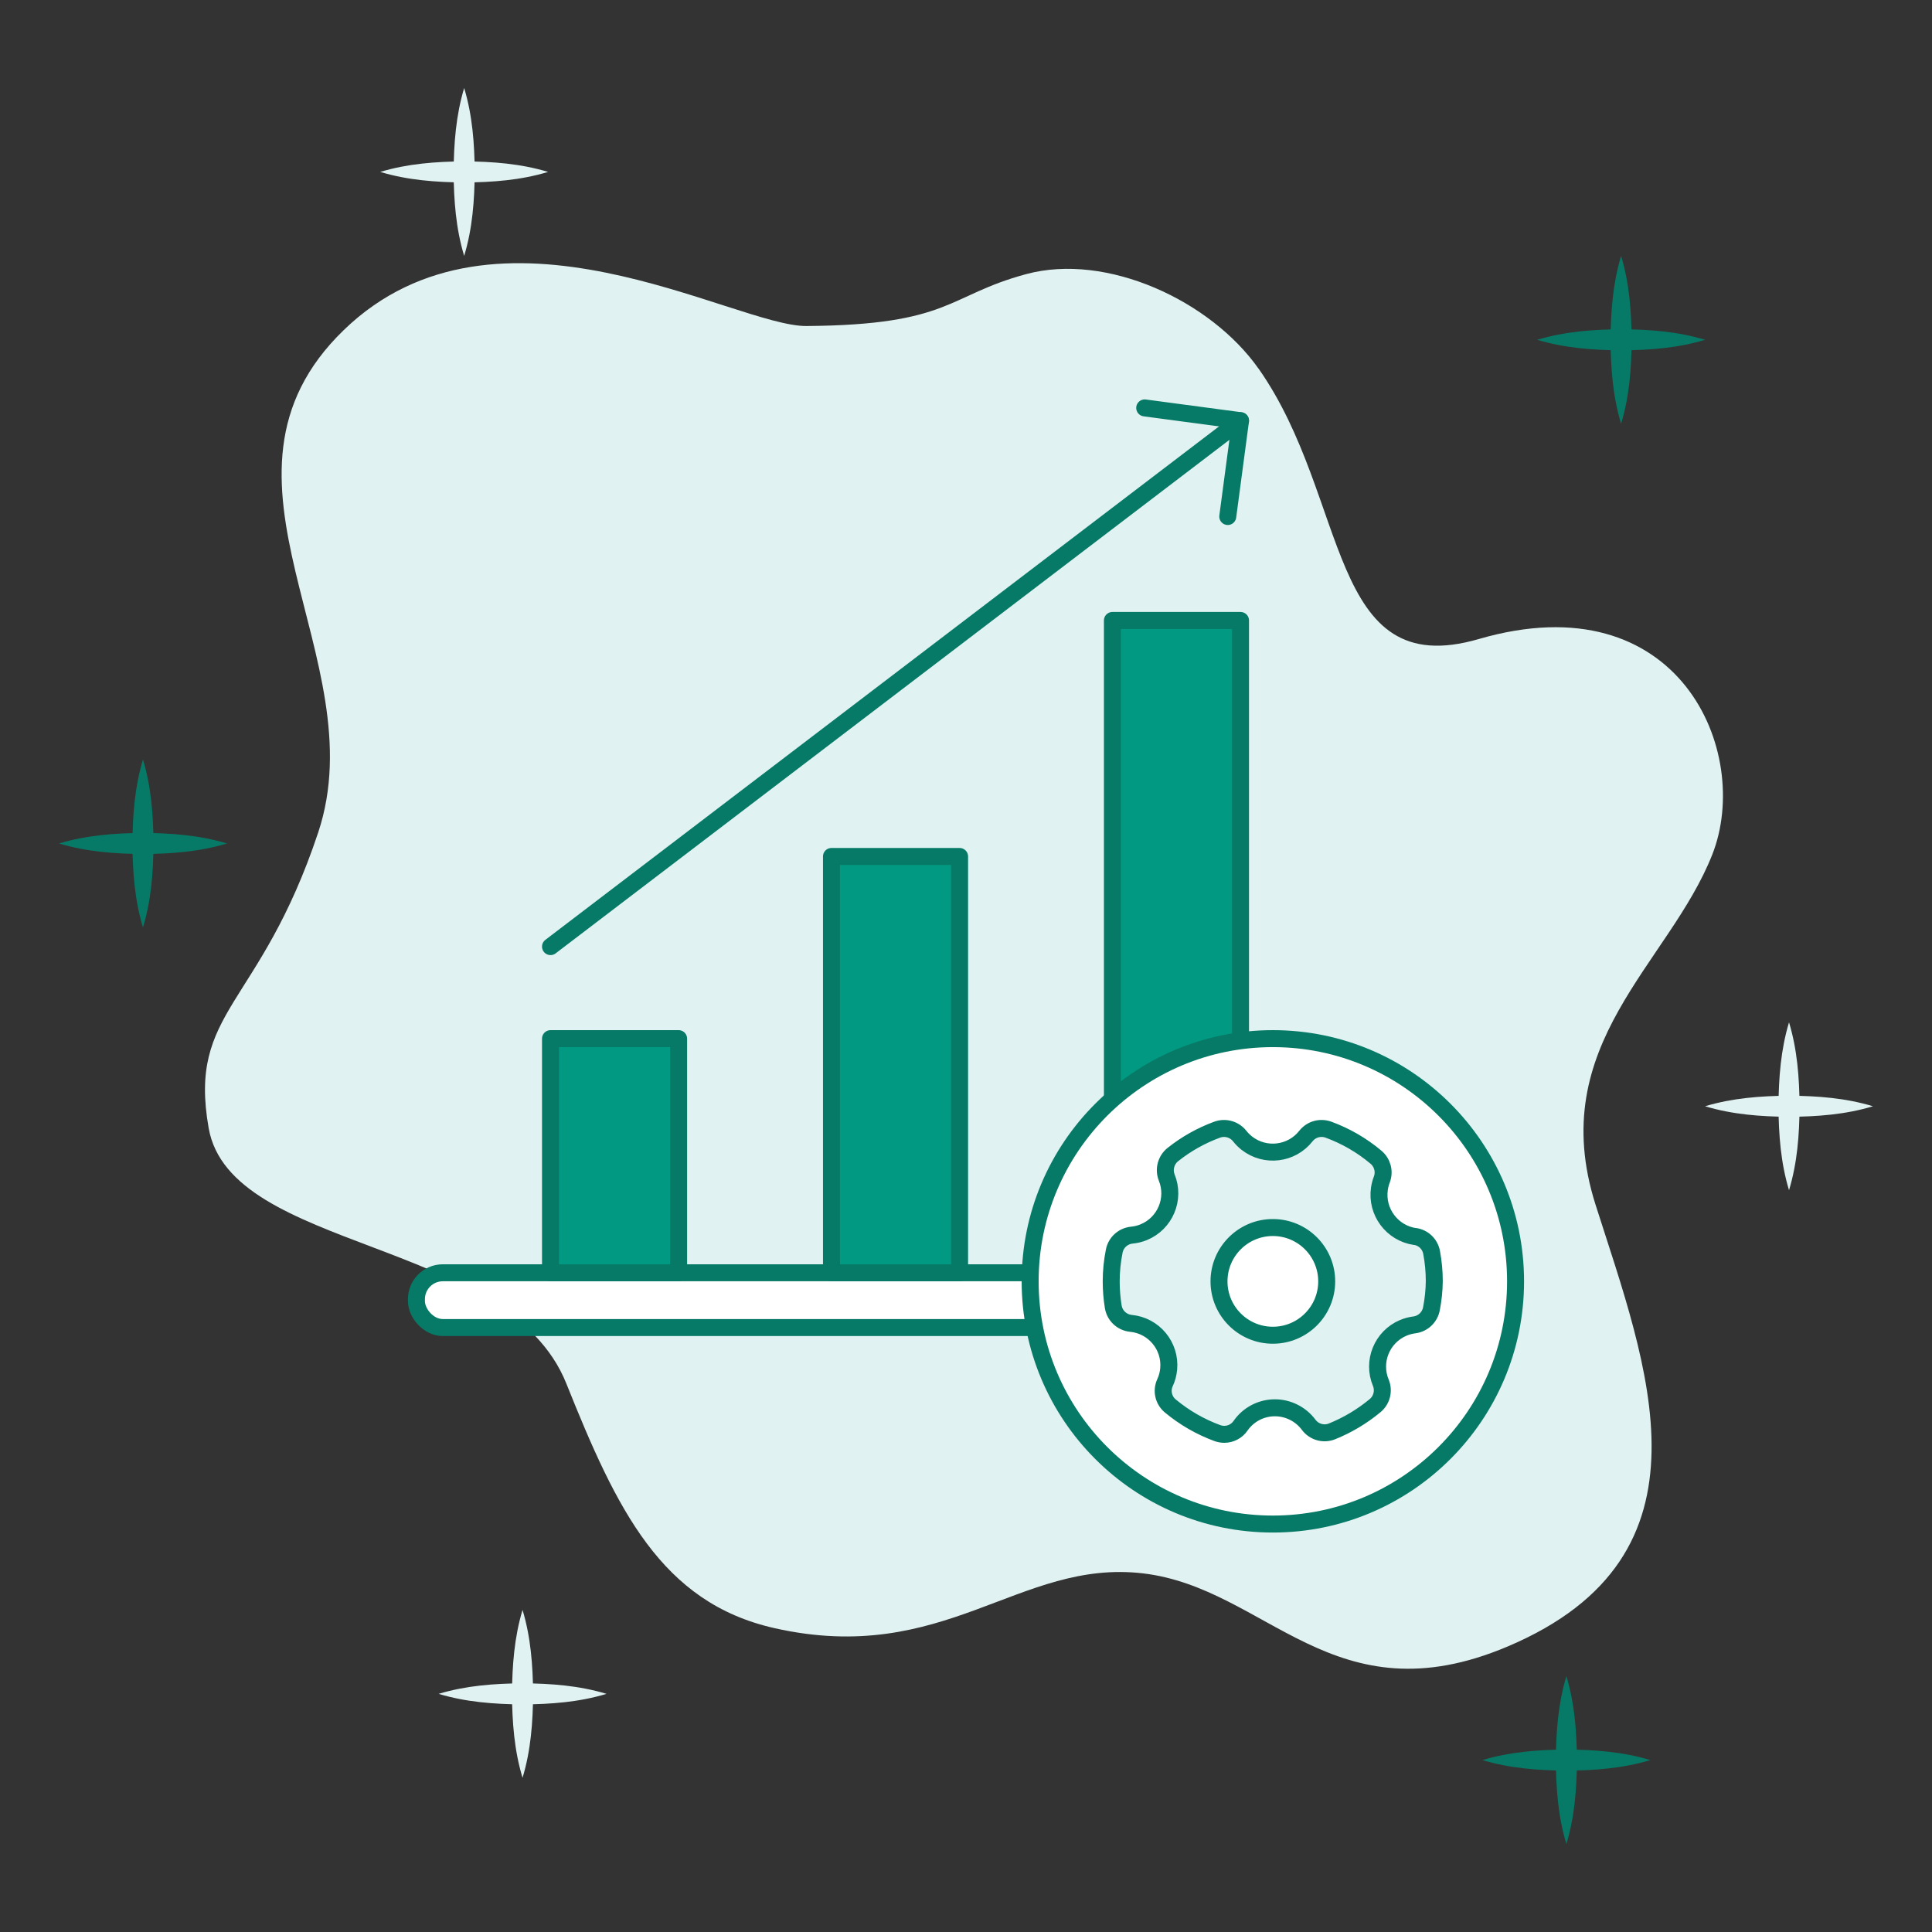 <svg xmlns="http://www.w3.org/2000/svg" id="Layer_1" viewBox="0 0 512 512"><rect x="0" y="0" width="512" height="512" fill="#333333" stroke="none"/><defs><style>      .cls-1 {        fill: none;      }      .cls-1, .cls-2, .cls-3, .cls-4 {        stroke: #067a66;        stroke-linecap: round;        stroke-linejoin: round;        stroke-width: 4.5px;      }      .cls-2, .cls-5 {        fill: #e0f2f1;      }      .cls-3 {        fill: #fff;      }      .cls-4 {        fill: #019981;      }      .cls-6 {        fill: #067a66;      }    </style></defs><g><path class="cls-5" d="M333.57,97.76c-12.7-18.09-40.27-30.88-61.61-25.12-21,5.67-19.91,13.47-58.25,13.76-19.03.14-82-38.25-122.62,1.08-40.62,39.33,8.7,86.72-6.77,133.15-15.48,46.43-34.55,47.01-29.02,78.34,5.8,32.89,79.31,29.02,94.79,67.7,13.35,33.37,25.15,58.03,55.13,64.8,45.15,10.19,64.8-18.38,97.69-14.51,32.89,3.87,50.42,38.99,96.72,19.34,56.97-24.18,36.75-74.48,23.21-117.03-13.54-42.56,19.56-63.86,30.95-92.85,10.64-27.08-8.7-72.54-61.9-57.07-40.19,11.69-34.13-37.15-58.32-71.61Z"></path><g><path class="cls-6" d="M407.37,90.05c7.31-2.2,14.73-2.73,22.25-2.8,7.52.06,14.94.59,22.25,2.8-7.31,2.21-14.73,2.74-22.25,2.8-7.52-.07-14.94-.6-22.25-2.8h0Z"></path><path class="cls-6" d="M429.61,67.81c2.2,7.31,2.73,14.73,2.8,22.25-.06,7.52-.59,14.94-2.8,22.25-2.21-7.31-2.74-14.73-2.8-22.25.07-7.52.6-14.94,2.8-22.25h0Z"></path></g><g><path class="cls-5" d="M451.86,293.17c7.31-2.2,14.73-2.73,22.25-2.8,7.52.06,14.94.59,22.25,2.8-7.31,2.21-14.73,2.74-22.25,2.8-7.52-.07-14.94-.6-22.25-2.8h0Z"></path><path class="cls-5" d="M474.11,270.92c2.2,7.31,2.73,14.73,2.8,22.25-.06,7.52-.59,14.94-2.8,22.25-2.21-7.31-2.74-14.73-2.8-22.25.07-7.52.6-14.94,2.8-22.25h0Z"></path></g><g><path class="cls-6" d="M392.86,466.44c7.31-2.2,14.73-2.73,22.25-2.8,7.52.06,14.94.59,22.25,2.8-7.31,2.21-14.73,2.74-22.25,2.8-7.52-.07-14.94-.6-22.25-2.8h0Z"></path><path class="cls-6" d="M415.11,444.19c2.2,7.31,2.73,14.73,2.8,22.25-.06,7.52-.59,14.94-2.8,22.25-2.21-7.31-2.74-14.73-2.8-22.25.07-7.52.6-14.94,2.8-22.25h0Z"></path></g><g><path class="cls-5" d="M116.24,448.89c7.31-2.2,14.73-2.73,22.25-2.8,7.52.06,14.94.59,22.25,2.8-7.31,2.21-14.73,2.74-22.25,2.8-7.52-.07-14.94-.6-22.25-2.8h0Z"></path><path class="cls-5" d="M138.48,426.64c2.2,7.31,2.73,14.73,2.8,22.25-.06,7.52-.59,14.94-2.8,22.25-2.21-7.31-2.74-14.73-2.8-22.25.07-7.52.6-14.94,2.8-22.25h0Z"></path></g><g><path class="cls-5" d="M100.76,45.56c7.31-2.2,14.73-2.73,22.25-2.8,7.52.06,14.94.59,22.25,2.8-7.31,2.21-14.73,2.74-22.25,2.8-7.52-.07-14.94-.6-22.25-2.8h0Z"></path><path class="cls-5" d="M123.01,23.32c2.2,7.31,2.73,14.73,2.8,22.25-.06,7.52-.59,14.94-2.8,22.25-2.21-7.31-2.74-14.73-2.8-22.25.07-7.52.6-14.94,2.8-22.25h0Z"></path></g><g><path class="cls-6" d="M15.65,223.53c7.31-2.2,14.73-2.73,22.25-2.8,7.52.06,14.94.59,22.25,2.8-7.31,2.21-14.73,2.74-22.25,2.8-7.52-.07-14.94-.6-22.25-2.8h0Z"></path><path class="cls-6" d="M37.89,201.28c2.2,7.31,2.73,14.73,2.8,22.25-.06,7.52-.59,14.94-2.8,22.25-2.21-7.31-2.74-14.73-2.8-22.25.07-7.52.6-14.94,2.8-22.25h0Z"></path></g></g><g><rect class="cls-3" x="110.36" y="337.3" width="253.93" height="14.51" rx="6.99" ry="6.99"></rect><rect class="cls-4" x="145.89" y="275.25" width="33.95" height="62.06"></rect><rect class="cls-4" x="220.35" y="226.97" width="33.95" height="110.34"></rect><rect class="cls-4" x="294.8" y="164.43" width="33.95" height="172.88"></rect><line class="cls-2" x1="145.89" y1="250.86" x2="328.75" y2="111.49"></line><polyline class="cls-1" points="303.36 108.1 328.75 111.49 325.37 136.88"></polyline><circle class="cls-3" cx="337.32" cy="339.57" r="64.32"></circle><path class="cls-2" d="M375.02,327.7c-6.12-.89-10.35-6.57-9.46-12.68.12-.84.34-1.66.64-2.45.8-2.1.16-4.48-1.57-5.91-3.73-3.14-7.98-5.6-12.56-7.28-2.14-.79-4.54-.13-5.97,1.66-3.8,4.86-10.81,5.71-15.67,1.92-.71-.56-1.36-1.2-1.92-1.92-1.42-1.78-3.83-2.45-5.97-1.66-4.23,1.55-8.18,3.77-11.7,6.57-1.82,1.44-2.5,3.91-1.66,6.08,2.33,5.69-.4,12.19-6.09,14.52-1.02.42-2.09.68-3.19.78-2.31.25-4.19,1.97-4.62,4.25-.53,2.63-.8,5.31-.8,7.99,0,2.25.18,4.49.54,6.71.37,2.36,2.28,4.17,4.65,4.42,6.12.57,10.62,6,10.04,12.12-.12,1.25-.44,2.47-.97,3.6-1,2.16-.4,4.73,1.46,6.22,3.71,3.08,7.92,5.5,12.45,7.16.58.2,1.19.31,1.8.31,1.7,0,3.3-.83,4.28-2.23,2.07-3.01,5.48-4.8,9.13-4.8,3.53,0,6.85,1.68,8.96,4.51,1.42,1.91,3.95,2.63,6.17,1.74,4.14-1.67,7.99-3.97,11.42-6.82,1.77-1.46,2.39-3.89,1.54-6.02-2.39-5.66.26-12.19,5.92-14.59.96-.41,1.97-.67,3.01-.8,2.28-.32,4.09-2.07,4.48-4.34.46-2.38.71-4.8.74-7.22,0-2.56-.24-5.11-.71-7.62-.4-2.22-2.17-3.93-4.4-4.25ZM351.59,339.58c0,7.88-6.39,14.27-14.27,14.27s-14.27-6.39-14.27-14.27,6.39-14.27,14.27-14.27,14.27,6.39,14.27,14.27Z"></path></g></svg>